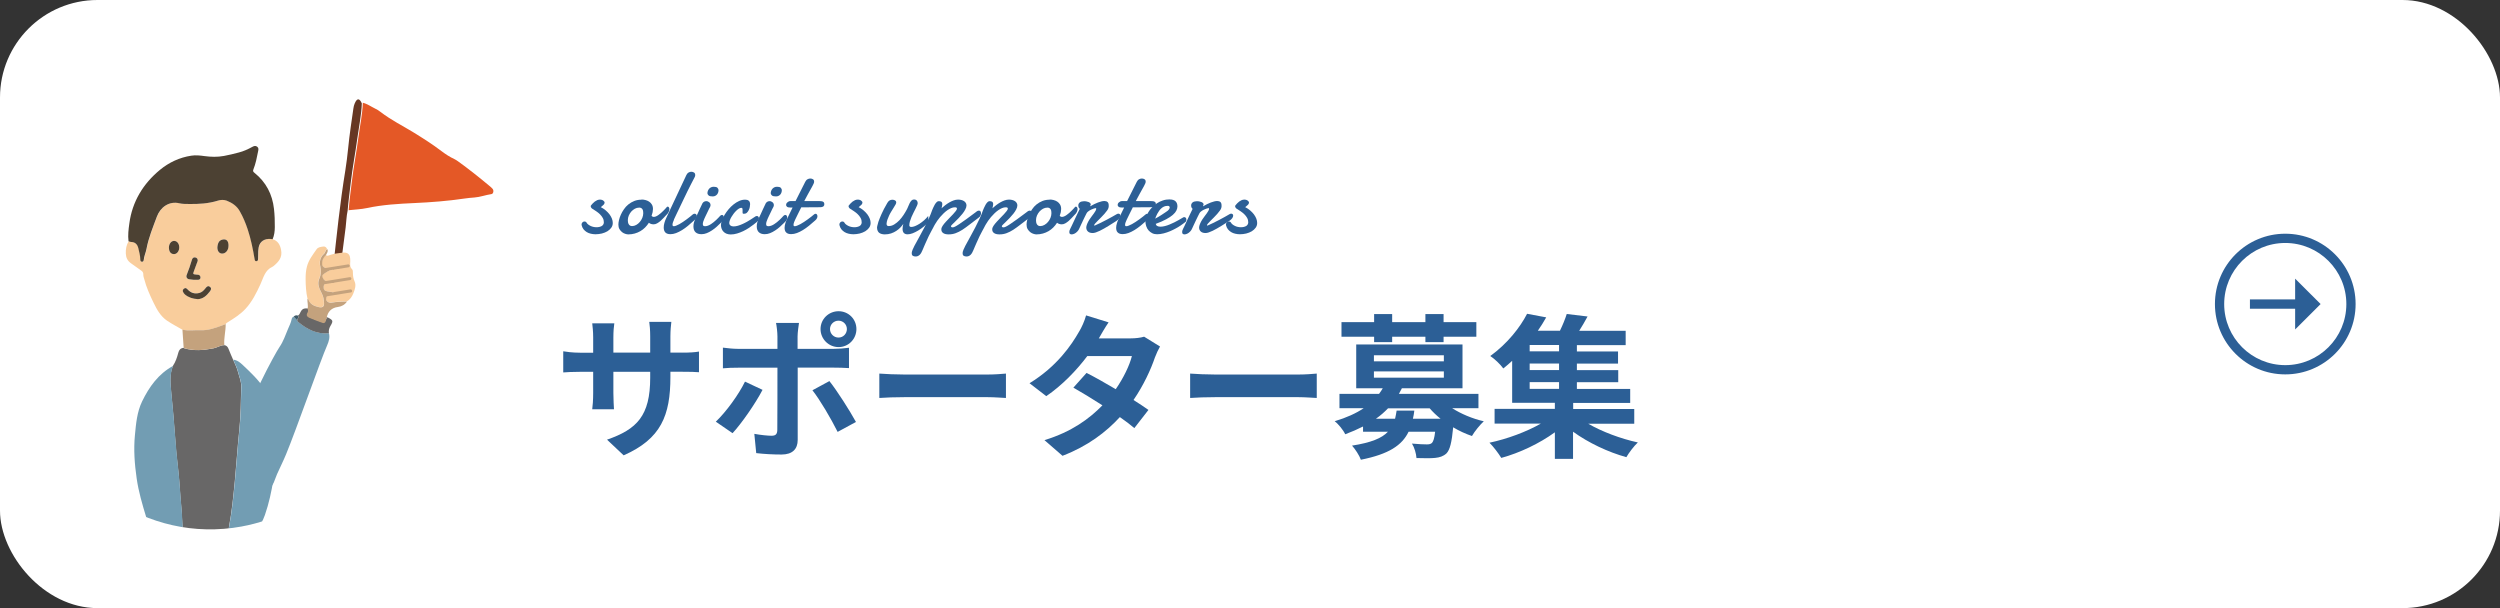 <?xml version="1.0" encoding="UTF-8"?>
<svg id="_レイヤー_1" data-name="レイヤー_1" xmlns="http://www.w3.org/2000/svg" width="370" height="90" xmlns:xlink="http://www.w3.org/1999/xlink" viewBox="0 0 370 90">
  <rect x="0" y="0" width="370" height="90" fill="#333333" stroke="none"/>
  <defs>
    <clipPath id="clippath">
      <path d="M56.53,49.42c1.83,14.03-8.06,26.88-22.09,28.71-14.03,1.83-26.88-8.06-28.71-22.09-.9-6.88-3.31-15.72-.18-23.64,3.25-8.24,12.2-15.44,19.35-16.37,3.4-.44,23.55-9.42,27.83-7.71,4.39,1.76,36.19,16.27,39.17,19.63,2.46,2.78-39.22,3.96-38.11,7.26,1.64,4.87,2.19,9.95,2.75,14.21Z" fill="none"/>
    </clipPath>
  </defs>
  <rect y="0" width="370" height="90" rx="14.43" ry="14.43" fill="#fff"/>
  <g>
    <path d="M100.92,52.19c1.22,0,1.91-.05,2.53-.16v3.06c-.51-.05-1.31-.07-2.53-.07h-1.7v.76c0,5.7-1.38,9.17-6.92,11.61l-2.46-2.32c4.44-1.54,6.39-3.54,6.39-9.17v-.87h-5.45v3.13c0,1.01.07,1.95.09,2.41h-3.22c.07-.46.14-1.38.14-2.41v-3.13h-1.95c-1.15,0-1.98.05-2.48.09v-3.13c.41.07,1.33.21,2.48.21h1.95v-2.28c0-.87-.09-1.63-.14-2.07h3.27c-.07.44-.14,1.17-.14,2.09v2.25h5.45v-2.41c0-.92-.07-1.68-.14-2.14h3.27c-.05.46-.14,1.22-.14,2.14v2.41h1.7Z" fill="#2c5f96"/>
    <path d="M112.86,57.69c-1.06,2.05-3.17,5.06-4.44,6.42l-2.48-1.7c1.54-1.47,3.38-4,4.32-5.93l2.6,1.22ZM118.06,54.42v10.69c0,1.33-.76,2.16-2.39,2.16-1.24,0-2.58-.07-3.75-.21l-.28-2.85c.99.18,2,.28,2.55.28.6,0,.83-.23.85-.83.02-.85.02-8.14.02-9.22v-.02h-5.84c-.69,0-1.59.02-2.23.09v-3.06c.69.09,1.52.18,2.23.18h5.84v-1.84c0-.6-.12-1.61-.21-2h3.4c-.05.32-.21,1.42-.21,2v1.84h5.36c.64,0,1.66-.07,2.25-.16v3.01c-.71-.05-1.61-.07-2.23-.07h-5.38ZM122.75,56.4c1.17,1.47,3.01,4.37,3.93,6.05l-2.71,1.47c-.99-1.98-2.62-4.76-3.73-6.16l2.51-1.36ZM121.44,48.7c0-1.47,1.2-2.64,2.67-2.64s2.64,1.17,2.64,2.64-1.17,2.67-2.64,2.67-2.67-1.2-2.67-2.67ZM122.84,48.7c0,.69.55,1.26,1.26,1.26s1.24-.58,1.24-1.26-.55-1.24-1.24-1.24-1.26.55-1.26,1.24Z" fill="#2c5f96"/>
    <path d="M130.14,55.29c.83.07,2.51.14,3.7.14h12.35c1.06,0,2.09-.09,2.69-.14v3.61c-.55-.02-1.72-.12-2.69-.12h-12.35c-1.31,0-2.85.05-3.7.12v-3.61Z" fill="#2c5f96"/>
    <path d="M171.69,51.27c-.25.44-.55,1.06-.76,1.63-.6,1.77-1.66,4.09-3.17,6.3.85.53,1.63,1.06,2.21,1.47l-2.09,2.69c-.55-.48-1.29-1.04-2.14-1.63-2.05,2.23-4.76,4.3-8.49,5.73l-2.67-2.32c4.07-1.24,6.67-3.2,8.58-5.15-1.56-1.01-3.13-1.95-4.3-2.62l1.95-2.18c1.22.62,2.78,1.5,4.32,2.41,1.13-1.63,2.05-3.52,2.39-4.9h-6.6c-1.61,2.14-3.75,4.35-6.07,5.93l-2.48-1.91c4.05-2.48,6.19-5.63,7.33-7.63.35-.55.83-1.61,1.04-2.41l3.33,1.03c-.55.8-1.15,1.86-1.43,2.35l-.02.02h4.71c.71,0,1.49-.09,2-.25l2.35,1.45Z" fill="#2c5f96"/>
    <path d="M176.14,55.29c.83.07,2.51.14,3.7.14h12.35c1.06,0,2.09-.09,2.69-.14v3.61c-.55-.02-1.72-.12-2.69-.12h-12.35c-1.31,0-2.85.05-3.7.12v-3.61Z" fill="#2c5f96"/>
    <path d="M214.93,60.42c1.31.83,2.97,1.54,4.67,1.93-.57.53-1.36,1.49-1.75,2.18-.94-.32-1.91-.76-2.78-1.29-.21,2.23-.48,3.33-.99,3.86-.48.44-1.01.6-1.68.67-.6.07-1.66.05-2.76.02-.05-.67-.3-1.56-.67-2.14.92.09,1.82.12,2.21.12.34,0,.55-.05.74-.21.21-.21.37-.69.48-1.66h-3.93c-.97,2-2.9,3.31-7.06,4.14-.23-.64-.85-1.59-1.31-2.09,2.83-.44,4.42-1.1,5.31-2.05h-3.68v-.78c-.8.41-1.7.8-2.64,1.15-.28-.62-1.03-1.54-1.56-1.93,1.77-.53,3.17-1.17,4.3-1.93h-3.59v-2.12h5.86c.21-.28.39-.55.55-.83h-3.93v-6.48h15.73v6.48h-8.97c-.14.28-.28.55-.44.83h11.77v2.12h-3.89ZM203.37,49.84h-4.83v-2.16h4.83v-1.2h2.67v1.2h4.92v-1.2h2.69v1.2h4.85v2.16h-4.85v.8h-2.69v-.8h-4.92v.8h-2.67v-.8ZM203.34,53.48h10.35v-.9h-10.35v.9ZM203.34,55.89h10.35v-.92h-10.35v.92ZM209.32,60.77c-.05.41-.11.8-.21,1.2h4.09c-.6-.48-1.13-.99-1.61-1.54h-6.16c-.53.55-1.1,1.06-1.79,1.54h2.83c.09-.37.16-.76.23-1.2h2.62Z" fill="#2c5f96"/>
    <path d="M235.04,62.7c2.07,1.2,4.83,2.23,7.36,2.78-.57.53-1.33,1.54-1.7,2.18-2.69-.74-5.61-2.12-7.89-3.77v4.02h-2.69v-3.93c-2.28,1.66-5.24,3.06-7.93,3.79-.41-.67-1.17-1.68-1.75-2.25,2.62-.55,5.47-1.61,7.61-2.83h-6.85v-2.18h8.92v-.9h-6.32v-6.21c-.41.39-.85.76-1.31,1.13-.44-.62-1.33-1.45-1.93-1.84,2.55-1.84,4.42-4.25,5.45-6.25l2.83.53c-.37.67-.78,1.31-1.24,1.98h3.27c.41-.83.78-1.75,1.01-2.48l3.08.37c-.39.74-.83,1.47-1.24,2.12h6.88v2.12h-7.22v.94h6.09v1.79h-6.09v.97h6.12v1.79h-6.12v.99h7.89v2.07h-8.44v.9h9.04v2.18h-6.81ZM230.74,51.06h-4.35v.94h4.35v-.94ZM230.74,53.8h-4.35v.97h4.35v-.97ZM226.39,57.55h4.35v-.99h-4.35v.99Z" fill="#2c5f96"/>
  </g>
  <g>
    <path d="M88.91,30.65c.28.15.53.31.75.5s.4.38.56.59c.15.21.27.42.35.63s.12.42.12.63c0,.26-.07.49-.22.7-.15.21-.34.38-.58.53-.24.14-.51.25-.82.33-.31.07-.62.11-.93.11-.24,0-.47-.03-.69-.08-.22-.05-.43-.13-.61-.24s-.34-.25-.48-.42c-.13-.17-.23-.38-.28-.61,0-.04-.01-.07-.01-.09,0-.12.04-.23.13-.32.09-.09.18-.13.29-.13.05,0,.11,0,.17.03s.11.06.14.12c.06.11.14.21.25.29s.23.16.36.22c.13.06.27.11.42.14.15.03.29.05.43.05s.29-.01.42-.04.25-.07.36-.13.18-.13.24-.23.09-.2.09-.33c0-.23-.05-.45-.16-.64s-.24-.38-.41-.54c-.17-.17-.36-.32-.57-.46-.21-.14-.42-.28-.63-.41-.02-.01-.06-.05-.1-.12-.05-.07-.07-.13-.07-.2,0-.05.01-.1.04-.13.07-.1.16-.19.25-.29s.2-.19.31-.28c.11-.08.23-.15.36-.21.13-.05.26-.08.4-.08.1,0,.19.01.28.04s.16.06.22.11c.06.04.11.09.14.14.03.05.05.1.05.15,0,.06-.02.12-.05.18s-.07.12-.13.17-.11.11-.18.16-.13.11-.19.16Z" fill="#2c5f96"/>
    <path d="M94.94,29.53c.17,0,.36.02.56.07s.38.12.55.23.31.25.42.43c.11.18.17.4.17.67,0,.14-.02.29-.05.47-.04.17-.09.36-.16.55.05.05.1.09.16.12s.12.03.19.03c.1,0,.2-.03.32-.08s.24-.12.36-.21.25-.18.37-.29.24-.22.35-.33.21-.21.3-.31c.09-.1.16-.18.22-.25.03-.03.07-.05.12-.05.06,0,.12.03.17.1.05.07.08.16.08.28s-.04.25-.11.41-.2.32-.39.49c-.11.12-.23.25-.38.41s-.29.3-.45.44-.33.25-.5.35-.35.14-.52.14c-.12,0-.23-.02-.35-.05s-.22-.1-.34-.18c-.16.25-.35.49-.56.7s-.44.39-.7.54-.54.27-.83.35c-.3.08-.62.13-.95.13-.13,0-.28-.03-.44-.08s-.33-.13-.48-.25c-.15-.12-.28-.27-.39-.45s-.16-.42-.16-.68c0-.18.03-.4.09-.66s.15-.52.27-.79c.12-.27.27-.54.46-.81.18-.27.4-.51.66-.72.26-.21.55-.38.88-.51.33-.13.69-.19,1.09-.19ZM94.58,30.73c-.21,0-.42.05-.62.16-.2.11-.37.25-.53.42-.15.17-.27.37-.37.59-.09.22-.14.45-.14.68,0,.09,0,.18.02.28.01.1.04.2.09.29.04.09.11.16.19.22s.19.09.33.09c.21,0,.41-.06.61-.17.2-.11.38-.26.53-.44.15-.18.28-.38.37-.61s.14-.46.14-.69c0-.09,0-.19-.02-.28-.01-.1-.04-.19-.08-.27s-.11-.15-.19-.2c-.08-.05-.19-.08-.33-.08Z" fill="#2c5f96"/>
    <path d="M99.75,32.52c-.05.1-.1.23-.15.37-.05.14-.07.26-.07.37,0,.07.01.12.04.16s.08.06.16.06c.1,0,.22-.03.36-.09.14-.06.3-.13.46-.22.17-.09.34-.2.52-.32.18-.12.36-.25.54-.38.18-.13.35-.26.51-.39.16-.13.31-.25.43-.36.04-.03.08-.05.13-.07s.09-.02.13-.02c.09,0,.17.03.23.1s.09.15.09.25c0,.1-.03.2-.1.32s-.18.23-.33.35c-.29.27-.59.52-.88.77s-.59.45-.89.64c-.29.18-.59.33-.88.44s-.57.16-.84.16c-.19,0-.34-.03-.47-.08s-.23-.12-.3-.21-.13-.19-.16-.31-.05-.24-.05-.38c0-.22.03-.45.1-.69.07-.23.14-.45.24-.65.16-.36.32-.71.49-1.06s.31-.67.45-.96l2.07-4.41c.08-.18.19-.3.33-.38s.28-.11.42-.11.27.04.39.12.17.2.17.38c0,.08-.02.17-.06.26s-.09.19-.15.29c-.11.21-.25.48-.41.79s-.33.65-.51,1.01-.36.74-.55,1.14c-.19.39-.37.78-.55,1.15s-.35.73-.51,1.06c-.16.34-.29.63-.41.87Z" fill="#2c5f96"/>
    <path d="M103.94,30.12c.08-.13.17-.22.27-.27s.2-.08.31-.08c.17,0,.32.06.45.17.13.11.19.25.19.43,0,.04-.01.08-.02.12s-.02.08-.04.12c-.06.12-.12.22-.16.3s-.08.16-.11.23c-.03.07-.07.14-.1.21s-.07.15-.12.25c-.05.11-.12.24-.18.37-.07.13-.13.27-.19.41s-.11.28-.16.42-.06.26-.06.38c0,.12.03.2.09.24.06.04.15.06.26.06.13,0,.26-.03.4-.08s.28-.12.42-.21.28-.19.42-.3c.14-.11.27-.22.39-.34s.23-.22.33-.33.19-.2.26-.28c.09-.09.18-.13.27-.13.08,0,.15.04.2.11s.08.17.08.28c0,.1-.03.22-.08.33s-.14.23-.26.33c-.23.24-.47.46-.71.68-.24.22-.49.41-.74.57-.25.17-.51.3-.76.4s-.51.15-.77.15c-.37,0-.66-.09-.87-.28-.21-.19-.32-.48-.32-.88,0-.21.03-.42.09-.62s.13-.4.21-.58c.08-.19.17-.37.26-.55.09-.18.17-.34.23-.5.02-.06.06-.15.12-.27s.12-.25.18-.38c.07-.15.15-.31.23-.48ZM104.7,28.59c0-.1.02-.21.06-.33.04-.11.1-.21.17-.3s.17-.17.29-.23.25-.09.41-.09c.26,0,.45.05.55.15.1.1.16.23.16.39,0,.09-.02.18-.05.29s-.09.2-.15.29c-.07.09-.16.16-.27.22s-.24.09-.39.09c-.28,0-.48-.04-.59-.13-.11-.09-.18-.21-.19-.35Z" fill="#2c5f96"/>
    <path d="M111.02,30.16c0,.14-.02.3-.05.47-.03.17-.08.33-.16.48s-.17.28-.28.38-.26.15-.42.15c-.09,0-.15-.01-.17-.04s-.04-.08-.04-.14c0-.04,0-.1,0-.18,0-.08,0-.16,0-.23,0-.08-.01-.15-.03-.21-.02-.06-.08-.08-.17-.08-.1,0-.22.04-.35.12-.13.08-.26.18-.39.31s-.26.27-.38.43c-.12.16-.23.33-.33.49-.1.17-.18.33-.23.48s-.09.29-.09.4c0,.16.06.29.17.38s.26.14.45.14c.21,0,.42-.03.66-.1s.46-.16.69-.26.45-.22.67-.34.41-.24.58-.35c.18-.11.32-.21.44-.29.12-.08.2-.13.23-.15.07-.04.14-.05.21-.05.05,0,.1.01.14.04.04.02.07.05.09.09.02.04.04.07.05.11,0,.04.01.07.01.1,0,.04,0,.09-.01.15,0,.06-.04.12-.1.2-.02.03-.1.1-.22.21-.13.11-.29.24-.49.39s-.43.31-.68.48c-.26.17-.53.33-.83.47s-.6.26-.91.35c-.31.09-.62.14-.93.14-.23,0-.44-.04-.62-.11s-.33-.17-.45-.3c-.12-.12-.22-.27-.28-.44s-.1-.35-.1-.53c0-.21.05-.44.14-.71.1-.27.23-.54.4-.82s.37-.55.59-.82.48-.51.74-.72.54-.38.83-.51.58-.19.88-.19c.1,0,.19.01.28.03s.17.06.23.11c.07.05.12.11.16.2s.06.18.06.29Z" fill="#2c5f96"/>
    <path d="M113.31,30.12c.08-.13.17-.22.27-.27s.2-.08.31-.08c.17,0,.32.06.45.17.13.11.19.25.19.43,0,.04-.01.08-.02.12s-.02.08-.04.12c-.06.12-.12.22-.16.3s-.08.16-.11.23c-.03.07-.07.14-.1.21s-.07.15-.12.25c-.05.11-.12.24-.18.37-.07.13-.13.27-.19.41s-.11.28-.16.42-.06.26-.06.38c0,.12.03.2.09.24.06.04.15.06.26.06.13,0,.26-.03.4-.08s.28-.12.42-.21.28-.19.42-.3c.14-.11.27-.22.39-.34s.23-.22.33-.33.19-.2.26-.28c.09-.09.18-.13.27-.13.08,0,.15.04.2.11s.08.17.08.28c0,.1-.03.22-.08.33s-.14.23-.26.33c-.23.24-.47.46-.71.68-.24.22-.49.41-.74.57-.25.17-.51.3-.76.4s-.51.15-.77.15c-.37,0-.66-.09-.87-.28-.21-.19-.32-.48-.32-.88,0-.21.03-.42.09-.62s.13-.4.21-.58c.08-.19.17-.37.26-.55.09-.18.17-.34.23-.5.02-.06.06-.15.12-.27s.12-.25.18-.38c.07-.15.15-.31.23-.48ZM114.07,28.59c0-.1.02-.21.06-.33.04-.11.1-.21.17-.3s.17-.17.29-.23.25-.09.41-.09c.26,0,.45.05.55.15.1.1.16.23.16.39,0,.09-.02.18-.05.29s-.09.2-.15.29c-.07.09-.16.16-.27.22s-.24.09-.39.09c-.28,0-.48-.04-.59-.13-.11-.09-.18-.21-.19-.35Z" fill="#2c5f96"/>
    <path d="M118.58,30.7c-.17.33-.33.65-.48.96-.15.31-.29.6-.42.86-.05.11-.11.24-.16.38-.05.14-.08.27-.08.38,0,.06.01.11.04.15s.08.05.15.05c.1,0,.22-.03.36-.09.15-.06.3-.13.47-.22.17-.09.35-.2.53-.32.19-.12.37-.25.55-.38.18-.13.35-.26.52-.39.16-.13.31-.25.44-.36.07-.05.14-.08.21-.08.08,0,.14.03.19.1s.08.16.08.26-.02.21-.08.32-.14.22-.27.32c-.3.27-.6.52-.9.77s-.6.45-.9.64c-.3.18-.59.33-.89.44s-.57.16-.85.16c-.18,0-.33-.02-.46-.07-.12-.05-.22-.11-.3-.2-.08-.08-.13-.18-.16-.29-.03-.11-.05-.23-.05-.36,0-.23.04-.46.12-.71s.16-.47.26-.66c.14-.28.27-.56.41-.84s.27-.54.39-.8h-.29c-.26,0-.43-.04-.53-.12s-.14-.18-.14-.28c0-.05.01-.1.04-.17.03-.07.07-.13.13-.18.06-.06.13-.11.21-.15s.18-.06.28-.06h.74l1.44-2.86c.09-.17.2-.3.34-.37.13-.08.27-.11.42-.11.14,0,.26.04.38.11s.17.19.17.36c0,.09-.02.17-.06.26-.04.09-.09.19-.15.31-.04.08-.09.17-.15.28-.06.11-.12.22-.19.34-.07.12-.13.25-.21.38s-.14.26-.21.38c-.15.29-.32.6-.49.92h2.23c.11,0,.21,0,.3.02.09.01.17.03.24.07.07.03.12.08.15.14s.05.14.05.24c0,.05,0,.1-.02.15s-.05.1-.09.14-.1.08-.18.1-.17.05-.29.05l-2.84.02Z" fill="#2c5f96"/>
    <path d="M127.07,30.65c.28.15.53.31.75.5s.4.38.56.59c.15.21.27.42.35.63s.12.42.12.63c0,.26-.07.49-.22.7-.15.21-.34.38-.58.53-.24.14-.51.25-.82.33-.31.07-.62.11-.93.11-.24,0-.47-.03-.69-.08-.22-.05-.43-.13-.61-.24s-.34-.25-.48-.42c-.13-.17-.23-.38-.28-.61,0-.04-.01-.07-.01-.09,0-.12.04-.23.13-.32.09-.09.18-.13.29-.13.05,0,.11,0,.17.03s.11.06.14.12c.06.11.14.21.25.29s.23.16.36.22c.13.06.27.11.42.14.15.03.29.05.43.05s.29-.01.42-.04.25-.07.36-.13.18-.13.24-.23.09-.2.09-.33c0-.23-.05-.45-.16-.64s-.24-.38-.41-.54c-.17-.17-.36-.32-.57-.46-.21-.14-.42-.28-.63-.41-.02-.01-.06-.05-.1-.12-.05-.07-.07-.13-.07-.2,0-.05.01-.1.04-.13.07-.1.16-.19.25-.29s.2-.19.31-.28c.11-.08.23-.15.36-.21.13-.05.26-.08.4-.08.1,0,.19.01.28.04s.16.06.22.11c.06.04.11.09.14.14.03.05.05.1.05.15,0,.06-.02.12-.05.18s-.07.12-.13.17-.11.11-.18.16-.13.11-.19.16Z" fill="#2c5f96"/>
    <path d="M137.41,32.87c-.2.23-.43.45-.7.67-.27.22-.54.41-.82.58s-.56.3-.83.41c-.27.1-.52.15-.74.15s-.4-.06-.53-.18-.21-.33-.21-.63c0-.21.04-.45.11-.73-.12.18-.27.36-.44.54s-.38.35-.61.5-.48.27-.77.37c-.28.09-.59.14-.92.14-.15,0-.29-.02-.43-.05s-.26-.09-.37-.16-.19-.18-.25-.31c-.06-.13-.1-.29-.1-.49,0,0,0-.07.03-.21.02-.13.08-.35.17-.64.1-.29.25-.66.45-1.12s.49-1.02.87-1.67c.1-.17.21-.3.33-.37.13-.07.26-.11.41-.11.06,0,.13,0,.2.02.07.02.13.04.19.07.06.04.11.08.14.13.04.05.05.11.05.18,0,.05,0,.09-.02.13-.02.08-.07.18-.15.3-.08.12-.16.27-.26.43-.1.16-.21.34-.32.52s-.22.38-.31.58-.18.4-.25.61c-.07.21-.11.41-.12.6,0,.08.02.16.07.23s.12.1.23.1c.3,0,.58-.08.85-.25s.52-.37.75-.61c.23-.24.43-.51.62-.79.18-.28.34-.54.46-.77.09-.16.16-.32.23-.5s.14-.34.22-.49.17-.28.27-.38.23-.15.38-.15c.16,0,.29.05.39.16s.14.23.14.38c0,.08-.03.2-.09.34-.06.14-.14.31-.23.49-.09.19-.19.38-.3.59s-.21.42-.3.64c-.09.22-.17.43-.23.64-.06.21-.09.4-.09.58,0,.16.1.25.3.25.14,0,.32-.04.53-.12s.43-.2.66-.34c.23-.15.46-.32.69-.52s.43-.42.61-.65l.07.93Z" fill="#2c5f96"/>
    <path d="M144.54,31.29c.06-.04.12-.07.18-.09s.11-.03.16-.03c.1,0,.18.04.23.11.05.07.08.17.08.28,0,.12-.03.24-.09.36s-.15.23-.28.31c-.49.36-.92.7-1.31,1s-.74.56-1.08.78c-.34.22-.67.38-.99.5s-.67.18-1.04.18c-.35,0-.61-.06-.8-.19s-.28-.3-.28-.53v-.05s0-.04,0-.06c.02-.14.09-.29.21-.47s.27-.36.44-.55.36-.38.55-.58.38-.38.54-.56c.17-.18.3-.34.41-.48s.16-.26.16-.36c0-.05-.02-.1-.07-.13s-.12-.05-.23-.05c-.18,0-.37.04-.56.12-.19.08-.39.19-.57.32-.19.13-.37.29-.55.46s-.35.35-.51.54-.3.38-.43.56c-.13.19-.24.36-.33.52-.03.05-.07.12-.12.21s-.1.19-.16.31-.12.23-.19.35c-.07.12-.13.24-.18.34-.05.11-.1.2-.15.29-.04.08-.07.14-.09.17-.02.04-.06.12-.11.23s-.11.25-.18.4c-.07.15-.14.31-.22.48s-.15.33-.21.48-.12.28-.17.4-.08.19-.1.23c-.05.12-.1.23-.16.33s-.13.2-.21.28c-.08.08-.17.14-.27.19-.1.05-.22.07-.35.07-.16,0-.3-.03-.41-.1-.11-.07-.16-.19-.16-.38,0-.09.01-.18.04-.28s.06-.19.1-.28c.04-.09.08-.18.13-.27.04-.09.08-.17.12-.26.25-.46.5-.91.75-1.37.26-.46.5-.91.73-1.36.23-.45.45-.89.65-1.32s.37-.85.5-1.24c.04-.08.09-.2.15-.35s.14-.3.22-.44.17-.27.28-.38c.1-.11.21-.16.33-.16.18,0,.31.04.4.11.08.07.12.17.12.31,0,.03,0,.07-.01.13s-.02.12-.03.19c-.01.07-.03.13-.04.19s-.03.1-.04.13c.17-.16.35-.31.55-.46.2-.15.4-.29.61-.41s.42-.22.64-.3.44-.12.66-.12c.15,0,.3.02.45.05s.28.09.4.16c.12.07.21.16.28.27.07.11.11.23.11.37,0,.19-.06.39-.17.6-.11.21-.25.43-.42.64s-.35.42-.55.63c-.2.2-.38.39-.55.55-.17.17-.31.31-.43.42-.12.12-.18.2-.18.24,0,.05.02.1.06.13.04.04.11.05.21.05.08,0,.19-.04.34-.11s.36-.2.63-.38c.27-.18.62-.42,1.03-.72.42-.3.93-.68,1.54-1.14Z" fill="#2c5f96"/>
    <path d="M152.07,31.29c.06-.04.12-.07.18-.09s.11-.03.16-.03c.1,0,.18.04.23.11.05.07.08.17.08.28,0,.12-.03.24-.09.36s-.15.23-.28.31c-.49.36-.92.7-1.31,1s-.74.56-1.08.78c-.34.22-.67.38-.99.5s-.67.18-1.04.18c-.35,0-.61-.06-.8-.19s-.28-.3-.28-.53v-.05s0-.04,0-.06c.02-.14.09-.29.21-.47s.27-.36.44-.55.36-.38.55-.58.38-.38.54-.56c.17-.18.3-.34.41-.48s.16-.26.16-.36c0-.05-.02-.1-.07-.13s-.12-.05-.23-.05c-.18,0-.37.04-.56.12-.19.08-.39.19-.57.32-.19.13-.37.29-.55.46s-.35.35-.51.54-.3.38-.43.56c-.13.19-.24.36-.33.52-.03.05-.07.12-.12.21s-.1.19-.16.31-.12.23-.19.35c-.07.12-.13.24-.18.34-.05.11-.1.2-.15.29-.04.08-.07.14-.09.17-.02.04-.06.12-.11.23s-.11.25-.18.4c-.07.15-.14.31-.22.48s-.15.33-.21.48-.12.28-.17.4-.08.19-.1.23c-.05.12-.1.23-.16.33s-.13.2-.21.28c-.08.08-.17.14-.27.19-.1.05-.22.07-.35.07-.16,0-.3-.03-.41-.1-.11-.07-.16-.19-.16-.38,0-.09.01-.18.04-.28s.06-.19.1-.28c.04-.09.08-.18.13-.27.04-.09.08-.17.12-.26.25-.46.5-.91.75-1.37.26-.46.5-.91.73-1.36.23-.45.45-.89.65-1.32s.37-.85.5-1.24c.04-.08.09-.2.15-.35s.14-.3.22-.44.17-.27.28-.38c.1-.11.21-.16.33-.16.18,0,.31.04.4.11.08.07.12.17.12.31,0,.03,0,.07-.01.13s-.02.12-.03.19c-.01.07-.03.13-.04.19s-.03.1-.04.13c.17-.16.35-.31.55-.46.2-.15.4-.29.61-.41s.42-.22.64-.3.44-.12.66-.12c.15,0,.3.02.45.05s.28.09.4.16c.12.07.21.16.28.27.07.11.11.23.11.37,0,.19-.06.39-.17.6-.11.21-.25.43-.42.64s-.35.42-.55.63c-.2.2-.38.39-.55.55-.17.17-.31.31-.43.42-.12.12-.18.2-.18.24,0,.05.02.1.06.13.04.04.11.05.21.05.08,0,.19-.04.34-.11s.36-.2.63-.38c.27-.18.62-.42,1.03-.72.42-.3.93-.68,1.54-1.14Z" fill="#2c5f96"/>
    <path d="M155.35,29.53c.17,0,.36.02.56.07s.38.12.55.23.31.25.42.43c.11.18.17.4.17.67,0,.14-.02.29-.05.47-.04.17-.09.36-.16.55.05.05.1.09.16.12s.12.03.19.03c.1,0,.2-.03.32-.08s.24-.12.36-.21.25-.18.37-.29.24-.22.35-.33.21-.21.3-.31c.09-.1.16-.18.22-.25.03-.03.07-.05.12-.05.06,0,.12.03.17.1.05.07.08.16.08.28s-.04.25-.11.41-.2.32-.39.49c-.11.12-.23.25-.38.41s-.29.3-.45.44-.33.25-.5.35-.35.14-.52.14c-.12,0-.23-.02-.35-.05s-.22-.1-.34-.18c-.16.25-.35.49-.56.7s-.44.39-.7.54-.54.27-.83.35c-.3.08-.62.13-.95.13-.13,0-.28-.03-.44-.08s-.33-.13-.48-.25c-.15-.12-.28-.27-.39-.45s-.16-.42-.16-.68c0-.18.03-.4.09-.66s.15-.52.27-.79c.12-.27.27-.54.46-.81.18-.27.4-.51.66-.72.26-.21.55-.38.88-.51.33-.13.69-.19,1.09-.19ZM154.99,30.73c-.21,0-.42.05-.62.16-.2.11-.37.25-.53.42-.15.17-.27.37-.37.59-.09.22-.14.45-.14.68,0,.09,0,.18.02.28.01.1.04.2.09.29.04.09.11.16.19.22s.19.09.33.09c.21,0,.41-.06.61-.17.2-.11.38-.26.53-.44.15-.18.28-.38.37-.61s.14-.46.14-.69c0-.09,0-.19-.02-.28-.01-.1-.04-.19-.08-.27s-.11-.15-.19-.2c-.08-.05-.19-.08-.33-.08Z" fill="#2c5f96"/>
    <path d="M161.4,30.51c.18-.11.36-.21.55-.3s.37-.17.55-.24c.18-.07.35-.12.51-.16.16-.04.31-.06.43-.06.21,0,.36.05.48.15.11.1.17.26.17.5,0,.05,0,.1,0,.16,0,.06-.01.12-.03.18-.02.12-.09.26-.21.42s-.25.33-.4.5-.32.35-.49.52c-.18.18-.34.34-.49.49-.15.15-.27.28-.37.39s-.15.18-.15.23c0,.04,0,.06,0,.08s.02.02.06.02c.25-.1.52-.23.82-.38.3-.15.6-.3.91-.46s.59-.31.85-.46c.27-.15.5-.28.68-.39.04-.02.08-.04.13-.06.04-.02.08-.02.12-.02.08,0,.15.03.21.08s.08.13.08.22c0,.1-.04.22-.13.36-.09.13-.24.28-.45.42-.16.1-.34.21-.54.34-.2.12-.41.25-.62.39-.22.13-.44.27-.66.39s-.43.24-.64.34-.4.18-.58.24c-.18.06-.34.09-.47.09-.31,0-.55-.08-.71-.23s-.24-.34-.24-.58c0-.04,0-.06,0-.08.03-.2.09-.39.18-.58s.18-.36.29-.53.22-.33.34-.48c.12-.15.23-.3.32-.43.1-.13.18-.26.24-.37s.1-.22.1-.31c0-.02,0-.05-.01-.07s-.03-.03-.06-.03c-.05,0-.14.02-.27.06s-.26.1-.4.16-.28.15-.4.24c-.13.09-.22.18-.27.28-.07.13-.16.29-.25.49s-.19.4-.3.62-.2.43-.3.64-.18.39-.25.54c-.05.13-.13.25-.22.36s-.19.19-.29.27-.21.13-.32.17-.21.06-.3.06c-.1,0-.19-.03-.25-.08s-.09-.14-.09-.27c0-.05,0-.11.02-.19.02-.08.05-.16.1-.25.08-.16.17-.32.25-.51s.18-.39.29-.62c.11-.24.24-.5.38-.81.14-.3.31-.65.51-1.05-.06-.05-.12-.12-.16-.2-.04-.08-.06-.18-.06-.3,0-.11.02-.2.07-.28.05-.08.11-.15.18-.2s.17-.09.27-.11c.1-.02.21-.04.32-.04s.24,0,.36.03c.12.02.22.05.32.09s.17.09.23.15.09.13.09.21c0,.01,0,.03-.01.05s-.02.05-.03.08-.02.05-.03.08-.01.04-.01.05c0,0,0,.01,0,.01h.02Z" fill="#2c5f96"/>
    <path d="M167.65,30.7c-.17.33-.33.65-.48.96-.15.31-.29.6-.42.86-.05.11-.11.24-.16.38-.05.14-.08.27-.08.38,0,.06.01.11.04.15s.08.05.15.05c.1,0,.22-.03.36-.09.15-.06.3-.13.47-.22.17-.09.35-.2.53-.32.19-.12.37-.25.55-.38.18-.13.35-.26.52-.39.16-.13.31-.25.44-.36.07-.05.14-.08.21-.08.08,0,.14.03.19.1s.08.16.08.26-.02.21-.08.32-.14.22-.27.32c-.3.27-.6.52-.9.77s-.6.45-.9.64c-.3.18-.59.33-.89.44s-.57.16-.85.16c-.18,0-.33-.02-.46-.07-.12-.05-.22-.11-.3-.2-.08-.08-.13-.18-.16-.29-.03-.11-.05-.23-.05-.36,0-.23.04-.46.12-.71s.16-.47.26-.66c.14-.28.27-.56.41-.84s.27-.54.39-.8h-.29c-.26,0-.43-.04-.53-.12s-.14-.18-.14-.28c0-.05.01-.1.04-.17.03-.07.07-.13.13-.18.06-.06.13-.11.21-.15s.18-.06.28-.06h.74l1.44-2.86c.09-.17.2-.3.34-.37.13-.08.27-.11.42-.11.14,0,.26.04.38.11s.17.19.17.36c0,.09-.02.17-.06.26-.04.09-.09.19-.15.31-.04.08-.09.17-.15.28-.06.11-.12.22-.19.34-.07.12-.13.25-.21.38s-.14.26-.21.38c-.15.29-.32.6-.49.92h2.23c.11,0,.21,0,.3.02.09.01.17.03.24.07.07.03.12.08.15.14s.05.14.05.24c0,.05,0,.1-.02.15s-.05.1-.09.14-.1.08-.18.1-.17.05-.29.05l-2.84.02Z" fill="#2c5f96"/>
    <path d="M173.13,29.52c.38,0,.66.09.85.27s.28.44.28.76c0,.19-.05.39-.15.6s-.27.42-.52.64c-.25.22-.58.44-.99.66-.41.23-.93.45-1.55.68.02.13.09.24.21.31.12.07.28.11.47.11.21,0,.43-.03.67-.09.24-.06.48-.14.71-.24s.46-.2.69-.31c.22-.11.42-.22.6-.32s.33-.19.45-.26.2-.12.24-.14c.04-.03.08-.04.11-.05s.06,0,.09,0c.05,0,.1.01.14.04.04.02.07.05.09.09.02.04.04.07.05.11,0,.04.01.07.01.1,0,.04,0,.09-.01.15,0,.06-.04.12-.1.2-.02.02-.1.08-.23.18s-.3.22-.5.36-.44.28-.71.43c-.27.15-.56.29-.86.42s-.62.23-.95.32c-.33.08-.65.13-.97.13-.27,0-.52-.05-.73-.16s-.39-.25-.54-.42-.26-.38-.34-.62-.12-.48-.12-.73c0-.2.04-.41.12-.65.08-.24.19-.47.33-.71s.32-.47.54-.69c.21-.22.45-.42.71-.6s.55-.31.87-.42.66-.16,1.02-.16ZM172.89,30.47s-.04,0-.06,0h-.06c-.17,0-.33.03-.49.1s-.29.16-.41.27c-.13.11-.24.24-.33.38s-.19.28-.26.42c-.08.14-.14.27-.19.4s-.09.23-.12.32c.16-.08.32-.18.5-.28s.33-.21.48-.3.28-.18.39-.26.19-.13.24-.16c.21-.13.35-.25.42-.36.08-.11.12-.21.12-.29,0-.07-.02-.12-.06-.16s-.09-.07-.15-.08Z" fill="#2c5f96"/>
    <path d="M178.1,30.51c.18-.11.36-.21.55-.3s.37-.17.55-.24c.18-.07.35-.12.51-.16.16-.04.31-.06.43-.06.21,0,.36.05.48.15.11.1.17.26.17.5,0,.05,0,.1,0,.16,0,.06-.01.12-.03.18-.02.12-.09.26-.21.42s-.25.33-.4.5-.32.35-.49.52c-.18.18-.34.34-.49.49-.15.15-.27.28-.37.39s-.15.18-.15.23c0,.04,0,.06,0,.08s.02.02.06.02c.25-.1.52-.23.82-.38.3-.15.6-.3.91-.46s.59-.31.85-.46c.27-.15.5-.28.68-.39.04-.02.08-.04.13-.06.04-.02.08-.02.12-.02.08,0,.15.03.21.08s.08.13.08.22c0,.1-.04.22-.13.36-.09.13-.24.28-.45.42-.16.1-.34.21-.54.34-.2.12-.41.25-.62.39-.22.13-.44.27-.66.39s-.43.24-.64.34-.4.18-.58.24c-.18.06-.34.09-.47.09-.31,0-.55-.08-.71-.23s-.24-.34-.24-.58c0-.04,0-.06,0-.08.03-.2.09-.39.18-.58s.18-.36.29-.53.22-.33.34-.48c.12-.15.23-.3.32-.43.1-.13.18-.26.24-.37s.1-.22.1-.31c0-.02,0-.05-.01-.07s-.03-.03-.06-.03c-.05,0-.14.02-.27.06s-.26.1-.4.16-.28.15-.4.24c-.13.09-.22.18-.27.28-.07.13-.16.29-.25.49s-.19.4-.3.62-.2.43-.3.64-.18.39-.25.54c-.05.13-.13.25-.22.36s-.19.19-.29.27-.21.13-.32.17-.21.06-.3.06c-.1,0-.19-.03-.25-.08s-.09-.14-.09-.27c0-.05,0-.11.02-.19.02-.08.05-.16.1-.25.08-.16.17-.32.25-.51s.18-.39.29-.62c.11-.24.24-.5.38-.81.14-.3.31-.65.51-1.05-.06-.05-.12-.12-.16-.2-.04-.08-.06-.18-.06-.3,0-.11.02-.2.07-.28.05-.08.11-.15.18-.2s.17-.09.27-.11c.1-.02.21-.04.32-.04s.24,0,.36.03c.12.02.22.05.32.09s.17.09.23.15.09.13.09.21c0,.01,0,.03-.01.05s-.02.05-.03.08-.02.05-.03.08-.01.04-.01.05c0,0,0,.01,0,.01h.02Z" fill="#2c5f96"/>
    <path d="M184.28,30.65c.28.15.53.31.75.5s.4.38.56.59c.15.21.27.42.35.63s.12.42.12.63c0,.26-.07.49-.22.7-.15.21-.34.38-.58.53-.24.14-.51.25-.82.33-.31.07-.62.11-.93.11-.24,0-.47-.03-.69-.08-.22-.05-.43-.13-.61-.24s-.34-.25-.48-.42c-.13-.17-.23-.38-.28-.61,0-.04-.01-.07-.01-.09,0-.12.04-.23.13-.32.09-.09.18-.13.29-.13.05,0,.11,0,.17.03s.11.06.14.12c.06.11.14.21.25.29s.23.16.36.22c.13.06.27.11.42.14.15.03.29.05.43.05s.29-.01.42-.04.25-.07.36-.13.18-.13.24-.23.09-.2.09-.33c0-.23-.05-.45-.16-.64s-.24-.38-.41-.54c-.17-.17-.36-.32-.57-.46-.21-.14-.42-.28-.63-.41-.02-.01-.06-.05-.1-.12-.05-.07-.07-.13-.07-.2,0-.05.01-.1.04-.13.07-.1.16-.19.25-.29s.2-.19.31-.28c.11-.08.23-.15.36-.21.13-.05.26-.08.4-.08.1,0,.19.01.28.04s.16.06.22.11c.06.04.11.09.14.14.03.05.05.1.05.15,0,.06-.02.12-.05.18s-.07.12-.13.17-.11.11-.18.16-.13.11-.19.16Z" fill="#2c5f96"/>
  </g>
  <g>
    <path d="M338.22,34.59c-5.75,0-10.41,4.66-10.41,10.41s4.66,10.41,10.41,10.41,10.41-4.66,10.41-10.41-4.66-10.41-10.41-10.41ZM338.22,54.04c-4.98,0-9.04-4.05-9.04-9.04s4.05-9.04,9.04-9.04,9.04,4.05,9.04,9.04-4.05,9.04-9.04,9.04Z" fill="#2c5f96"/>
    <polygon points="339.68 44.31 332.99 44.31 332.99 45.69 339.68 45.69 339.68 48.76 343.45 45 339.68 41.24 339.68 44.31" fill="#2c5f96"/>
  </g>
  <g clip-path="url(#clippath)">
    <g>
      <g>
        <path d="M27.18,51.48c-.45.04-.67.29-.78.72-.18.68-.39,1.36-.8,1.95-2.18,1.19-3.54,3.1-4.59,5.26-.76,1.56-.9,3.29-1.06,4.98-.2,2.15-.05,4.3.26,6.44.28,1.94.83,3.81,1.4,5.68.22.71.5,1.38.94,1.98.31.43.78.7,1.16,1.05,1.14,1.05,2.52,1.47,4.03,1.57,1.8.41,3.6.48,5.4-.04.2.06.36-.04.53-.11.57-.23,1.14-.46,1.71-.7,1.86-.78,3.16-2.14,3.81-4.03.59-1.7.97-3.46,1.25-5.24.4-2.56.45-5.15.5-7.73.04-2.09-.67-3.94-1.81-5.67-.89-1.35-2.05-2.45-3.21-3.54-.39-.37-.83-.74-1.42-.8-.23-.53-.47-1.05-.67-1.59-.12-.32-.29-.53-.63-.57-.09-1.04.21-2.06.2-3.1.07-.15.2-.22.34-.3.93-.57,1.85-1.16,2.59-1.96.98-1.05,1.61-2.34,2.21-3.63.45-.97.66-2.1,1.79-2.6.06-.02.1-.07.15-.1.75-.62,1.34-1.27,1.12-2.39-.15-.78-.48-1.33-1.25-1.59.24-.58.32-1.18.32-1.8,0-.89-.02-1.78-.12-2.67-.24-2.19-1.18-3.98-2.9-5.36-.17-.13-.25-.24-.16-.46.35-.88.53-1.8.71-2.72.05-.25.11-.48-.13-.67-.25-.19-.48-.11-.73.02-.64.35-1.29.65-2,.83-.73.18-1.46.38-2.2.51-.96.17-1.92.15-2.89.02-.64-.09-1.29-.15-1.93-.06-1.74.26-3.32,1-4.65,2.1-2.49,2.06-4.1,4.69-4.53,7.94-.11.86-.24,1.74-.12,2.62-.35.57-.45,1.18-.43,1.85.03.62.27,1.08.77,1.43.53.37,1.05.75,1.57,1.12.2.14.26.34.25.56-.01.24.08.45.14.67.32,1.21.82,2.34,1.36,3.45.5,1.02,1.04,2.03,2.01,2.69.73.49,1.52.9,2.28,1.34.06.89.12,1.79.18,2.68Z" fill="#fff"/>
        <path d="M40.35,35.4c.77.25,1.1.8,1.25,1.59.22,1.12-.37,1.77-1.12,2.39-.05.04-.1.08-.15.1-1.13.5-1.34,1.63-1.79,2.6-.6,1.29-1.23,2.58-2.21,3.63-.74.8-1.67,1.39-2.59,1.96-.13.08-.27.16-.34.3-.14.06-.28.11-.43.17-1.08.4-2.17.8-3.33.74-.88-.05-1.77.13-2.64-.08-.76-.44-1.55-.85-2.28-1.34-.97-.66-1.51-1.66-2.01-2.69-.54-1.12-1.05-2.25-1.36-3.45-.06-.22-.15-.43-.14-.67.01-.22-.06-.42-.25-.56-.53-.37-1.05-.75-1.57-1.12-.5-.35-.74-.81-.77-1.43-.03-.67.08-1.28.43-1.85.12.04.23.11.35.11.64.02.97.36,1.11.96.12.54.29,1.07.28,1.63,0,.16.04.32.24.34.17.02.26-.13.27-.26.05-.58.31-1.09.41-1.65.31-1.66.95-3.21,1.54-4.78.5-1.35,1.79-2.34,3.34-1.96.44.11.92.09,1.38.1,1.46.03,2.91-.06,4.33-.5.43-.13.87-.16,1.31.02.8.31,1.46.78,1.9,1.54.49.86.87,1.78,1.18,2.7.48,1.43.77,2.91,1.02,4.39.03.16.05.32.25.32.22,0,.27-.18.27-.36.01-.38,0-.77.02-1.16.04-.69.2-1.32.91-1.64.39-.18.8-.16,1.22-.1ZM29.23,44.27c.84-.01,1.36-.54,1.84-1.15.18-.23.29-.47.01-.68-.28-.21-.48-.02-.65.2-.25.32-.5.61-.93.71-.7.17-1.27-.03-1.74-.54-.15-.16-.32-.25-.52-.1-.18.14-.24.3-.12.52.07.14.15.26.28.36.54.43,1.16.62,1.84.67ZM29.25,38.63c.02-.32-.11-.46-.32-.52-.28-.08-.46.08-.53.32-.21.77-.49,1.52-.78,2.26-.12.3.03.58.35.64.45.09.91.11,1.36.08.22-.02.35-.14.33-.36-.01-.19-.12-.35-.33-.39-.09-.02-.18-.01-.28-.02-.52-.05-.53-.06-.35-.54.19-.51.38-1.03.54-1.47ZM33.81,36.39c.02-.75-.33-1.08-.94-.92-.48.13-.63.51-.69.93-.09.64.19,1.1.64,1.13.49.04.94-.41.98-1,0-.05,0-.09,0-.14ZM26.53,36.62c0-.56-.33-.98-.77-.97-.42,0-.76.44-.76.98,0,.63.28.98.77.98.42,0,.76-.45.76-.99Z" fill="#f9cd9c"/>
        <path d="M33.2,51.08c.34.05.51.26.63.57.2.54.45,1.06.67,1.59.28.63.59,1.25.75,1.92.17.68.47,1.32.45,2.06-.05,2.18-.07,4.36-.3,6.54-.26,2.48-.41,4.97-.65,7.45-.22,2.26-.44,4.53-.86,6.76-.19,1.04-.04,2.18-.75,3.1-1.8.52-3.6.44-5.4.04-.21-.17-.46-.32-.49-.63-.05-.49-.08-.98-.14-1.46-.16-1.3-.14-2.61-.27-3.91-.18-1.8-.25-3.62-.45-5.42-.18-1.6-.36-3.2-.46-4.81-.15-2.24-.36-4.47-.58-6.71-.13-1.36-.29-2.71.24-4.02.4-.59.62-1.27.8-1.95.11-.42.33-.68.78-.72.04.02.07.06.11.07,1.44.42,2.88.29,4.33,0,.54-.11,1.01-.47,1.58-.46Z" fill="#686767"/>
        <path d="M40.35,35.4c-.41-.06-.83-.07-1.22.1-.71.32-.87.95-.91,1.64-.02.38,0,.77-.02,1.16,0,.18-.05.36-.27.36-.2,0-.22-.16-.25-.32-.25-1.49-.55-2.97-1.02-4.39-.31-.93-.69-1.85-1.18-2.7-.43-.76-1.1-1.22-1.9-1.54-.44-.17-.89-.15-1.31-.02-1.41.44-2.86.53-4.33.5-.46,0-.94,0-1.38-.1-1.55-.38-2.84.61-3.34,1.96-.58,1.57-1.23,3.12-1.54,4.78-.1.56-.37,1.08-.41,1.65-.01.13-.1.28-.27.26-.19-.02-.24-.18-.24-.34,0-.56-.16-1.09-.28-1.63-.14-.61-.47-.95-1.11-.96-.12,0-.23-.07-.35-.11-.11-.88,0-1.76.12-2.62.43-3.25,2.04-5.88,4.53-7.94,1.34-1.1,2.91-1.84,4.65-2.1.64-.1,1.29-.03,1.93.06.97.13,1.92.16,2.89-.02.74-.13,1.47-.32,2.2-.51.71-.18,1.36-.48,2-.83.24-.13.48-.22.73-.02.24.19.18.42.13.67-.18.92-.36,1.84-.71,2.72-.09.22,0,.33.16.46,1.72,1.38,2.66,3.18,2.9,5.36.1.89.13,1.78.12,2.67,0,.62-.08,1.23-.32,1.8Z" fill="#4c4133"/>
        <path d="M25.61,54.15c-.53,1.31-.37,2.66-.24,4.02.21,2.23.43,4.47.58,6.71.11,1.61.29,3.21.46,4.81.2,1.8.27,3.62.45,5.42.13,1.3.11,2.61.27,3.91.06.49.09.98.14,1.46.03.31.27.46.49.63-1.51-.1-2.89-.52-4.03-1.57-.38-.35-.85-.61-1.16-1.05-.44-.6-.72-1.27-.94-1.98-.57-1.87-1.12-3.74-1.4-5.68-.31-2.14-.47-4.29-.26-6.44.16-1.69.31-3.42,1.06-4.98,1.05-2.16,2.41-4.07,4.59-5.26Z" fill="#729db3"/>
        <path d="M33.16,81.06c.7-.92.55-2.06.75-3.1.42-2.23.64-4.5.86-6.76.24-2.48.39-4.97.65-7.45.23-2.18.25-4.36.3-6.54.02-.74-.29-1.37-.45-2.06-.17-.67-.47-1.29-.75-1.92.59.06,1.03.43,1.42.8,1.16,1.09,2.32,2.19,3.21,3.54,1.14,1.73,1.84,3.58,1.81,5.67-.05,2.58-.09,5.17-.5,7.73-.28,1.78-.66,3.54-1.25,5.24-.65,1.89-1.95,3.25-3.81,4.03-.57.24-1.14.47-1.71.7-.17.07-.33.17-.53.11Z" fill="#729db3"/>
        <path d="M33.2,51.08c-.57,0-1.04.35-1.58.46-1.44.3-2.88.42-4.33,0-.04-.01-.08-.05-.11-.07-.06-.89-.12-1.79-.18-2.68.87.21,1.76.04,2.64.08,1.16.06,2.25-.34,3.33-.74.14-.05.28-.11.43-.17.02,1.04-.29,2.06-.2,3.1Z" fill="#c4a27d"/>
        <path d="M29.23,44.27c-.68-.05-1.3-.23-1.84-.67-.12-.1-.2-.22-.28-.36-.12-.22-.06-.38.12-.52.2-.16.37-.07.52.1.48.52,1.04.72,1.74.54.43-.11.68-.4.93-.71.18-.23.37-.41.65-.2.28.21.16.46-.01.68-.47.61-1,1.13-1.84,1.15Z" fill="#4c4133"/>
        <path d="M29.25,38.63c-.16.44-.35.96-.54,1.47-.18.48-.17.49.35.54.09,0,.19,0,.28.02.21.04.32.2.33.39.01.21-.11.34-.33.36-.46.03-.92,0-1.36-.08-.32-.06-.47-.34-.35-.64.29-.74.56-1.49.78-2.26.07-.24.25-.4.53-.32.21.06.34.2.32.52Z" fill="#4c4133"/>
        <path d="M33.81,36.39s0,.09,0,.14c-.05.59-.49,1.04-.98,1-.45-.03-.74-.49-.64-1.13.06-.41.21-.8.69-.93.61-.16.96.17.94.92Z" fill="#4c4133"/>
        <path d="M26.53,36.62c0,.54-.34.98-.76.99-.49,0-.77-.35-.77-.98,0-.54.34-.98.76-.98.44,0,.77.41.77.97Z" fill="#4c4133"/>
      </g>
      <g>
        <g>
          <path d="M53.7,15.21c.63.14,1.2.56,1.8.85.28.13.55.3.81.5,1.59,1.22,3.28,2.05,4.93,3.06,1.39.86,2.78,1.74,4.12,2.76.61.46,1.23.86,1.88,1.16.18.08.36.21.54.33,1.63,1.17,3.23,2.45,4.81,3.77.1.08.19.18.28.27.11.12.18.27.14.49-.04.21-.15.31-.29.33-.84.12-1.66.44-2.51.5-.5.03-1.01.09-1.51.16-2.44.36-4.89.55-7.34.66-2.35.11-4.71.24-7.04.74-.9.19-1.81.22-2.72.32.1-1.39.3-2.76.46-4.14.26-2.24.7-4.43.99-6.67.22-1.7.59-3.35.65-5.09Z" fill="#e45826"/>
          <path d="M53.55,15.28c-.06,1.74-.42,3.4-.65,5.09-.3,2.23-.73,4.42-.99,6.67-.16,1.38-.35,2.75-.46,4.14-.18.8-.19,1.63-.29,2.45-.28,2.17-.56,4.34-.84,6.51-.05.42-.09.84-.11,1.27-.02.43-.06.85-.21,1.24-.12.33-.37.48-.62.37-.23-.1-.26-.39-.25-.69.04-.83.07-1.66.16-2.48.52-4.9,1.03-9.81,1.82-14.64.35-2.12.48-4.31.8-6.44.14-.9.27-1.81.39-2.72.04-.26.09-.51.19-.73.34-.81.7-.82,1.05-.04Z" fill="#673723"/>
        </g>
        <g>
          <g>
            <path d="M48.68,49.31c.17.63-.01,1.22-.26,1.79-.97,2.2-4.61,12.58-6.08,16.13-.41,1-.9,1.96-1.34,2.95-.18.4-.3.83-.48,1.23-.52,1.15-1.26,1.32-2.28.6-.4-.28-.67-.62-.87-1.06-.36-.83-.64-1.68-.9-2.55-.34-1.1-.23-2.24-.57-3.32-.16-.5-.01-1.03.05-1.54.4-3.18,4.75-11.23,5.43-12.2.55-.79.87-1.76,1.25-2.66.19-.45.42-.89.52-1.38.04-.18.11-.39.34-.44.16.17.33.35.49.52.05.08.08.19.15.25,1.32,1.1,2.77,1.86,4.56,1.68Z" fill="#729db3"/>
            <path d="M45.83,45.68c-.02.12-.17.15-.19.27-.13.83-.23.85.58,1.17.38.15.77.3,1.16.44.57.2.66.16.94-.42.03-.07-.08-.15-.06-.21.05.02.23.04.27.06.78.4.82.51.36,1.28-.2.34-.26.67-.21,1.05-1.79.18-3.24-.58-4.56-1.68-.07-.06-.1-.16-.15-.25.05-.22.32-.41.12-.68.23-.13.3-.36.41-.57.3-.57.66-.53,1.34-.45Z" fill="#686767"/>
            <path d="M44.08,46.7c.2.27-.06.46-.12.68-.16-.17-.33-.35-.49-.52.17-.18.37-.24.61-.16Z" fill="#3e5a68"/>
          </g>
          <g>
            <path d="M48.22,37.74c.23.21.47.05.68-.02.54-.18,1.1-.24,1.66-.31.91-.13,1.32.16,1.28,1.27-.01.43-.1.81.25,1.15.15.14.14.35.14.55,0,.43.06.84.25,1.27.27.58.03,1.22-.19,1.78-.18.46-.48.92-.96,1.18-.75.03-1.51.02-2.26.16-.42.08-.8-.18-.83-.51-.03-.34.26-.68.68-.74.26-.03.53,0,.83-.21-.49-.07-.92-.12-1.34-.2-.4-.07-.54-.26-.53-.65.02-.4.24-.62.74-.63.42,0,.82-.02,1.22-.21-.27-.21-.51-.05-.74-.03-.24.02-.48.08-.73.04-.37-.06-.56-.31-.67-.61-.13-.34.19-.47.4-.62.48-.35,1.03-.55,1.62-.64.56-.09,1.14-.13,1.66-.42-.6-.01-1.19.09-1.77.24-.43.11-.86.2-1.31.1-.58-.12-.72-.33-.65-.93.05-.42.29-.72.55-1.01ZM49.97,43.33c.67.09,1.13-.05,1.58-.27-.49-.02-.97.03-1.58.27Z" fill="#f9cd9c"/>
            <path d="M45.51,44.2c-.22-.95-.27-1.92-.28-2.89,0-.63.03-1.24.2-1.87.26-.99.87-1.74,1.42-2.54.23-.33.62-.36.98-.41.27-.04.47.09.57.36-.27.15-.24.5-.48.71-.56.49-.69,1.19-.53,1.88.15.63.09,1.24-.15,1.79-.23.56-.16,1.04.06,1.55.1.22.21.44.32.66.24.44.29.93.32,1.42.03.54-.27.69-.79.57-.7-.16-1.28-.41-1.54-1.15-.01-.04-.08-.05-.12-.08Z" fill="#f9cd9c"/>
            <path d="M48.48,37.01c-.03-.06-.05-.11-.08-.17.07.03.1.09.08.17Z" fill="#f9cd9c"/>
            <path d="M49.97,43.33c.6-.24,1.09-.29,1.58-.27-.45.22-.91.36-1.58.27Z" fill="#c4a27d"/>
          </g>
          <g>
            <polygon points="48.4 36.85 48.4 36.85 48.4 36.85 48.4 36.85" fill="#c4a27d"/>
            <path d="M52.1,43.01c-.02-.12-.13-.2-.25-.18l-2.6.42c-.29-.04-.56-.08-.82-.13-.4-.07-.54-.26-.53-.65,0-.18.06-.32.15-.43,0,0,.02,0,.03,0,.02,0,.04,0,.07,0l3.67-.59c.12-.02.2-.13.18-.25-.02-.12-.13-.2-.25-.18l-3.51.57c-.26-.1-.41-.31-.5-.57-.13-.34.19-.47.4-.62.23-.17.48-.3.74-.41l2.7-.43c.12-.02.2-.13.18-.25-.02-.12-.13-.2-.25-.18l-3.3.53c-.46-.13-.58-.35-.52-.9.05-.42.29-.72.55-1.01.12-.23.29-.44.26-.72-.03-.05-.05-.11-.08-.16-.27.15-.24.5-.48.71-.56.49-.69,1.19-.53,1.88.15.63.09,1.24-.15,1.79-.23.56-.16,1.04.06,1.55.1.22.21.44.32.66.24.44.29.93.32,1.42.03.54-.27.69-.79.57-.7-.16-1.28-.41-1.54-1.15-.01-.04-.08-.05-.12-.08-.07.5.15,1,0,1.49.12.19.09.4,0,.56-.27.44,0,.65.33.79.62.27,1.26.5,1.9.73.21.08.38-.02.46-.24.06-.18.1-.37.15-.56.19-.91.73-1.44,1.67-1.56.54-.07,1.01-.33,1.33-.8-.75.03-1.51.02-2.26.16-.42.08-.8-.18-.83-.51-.01-.15.04-.3.13-.43l3.54-.57c.12-.02.2-.13.18-.25Z" fill="#c4a27d"/>
          </g>
        </g>
      </g>
    </g>
  </g>
</svg>